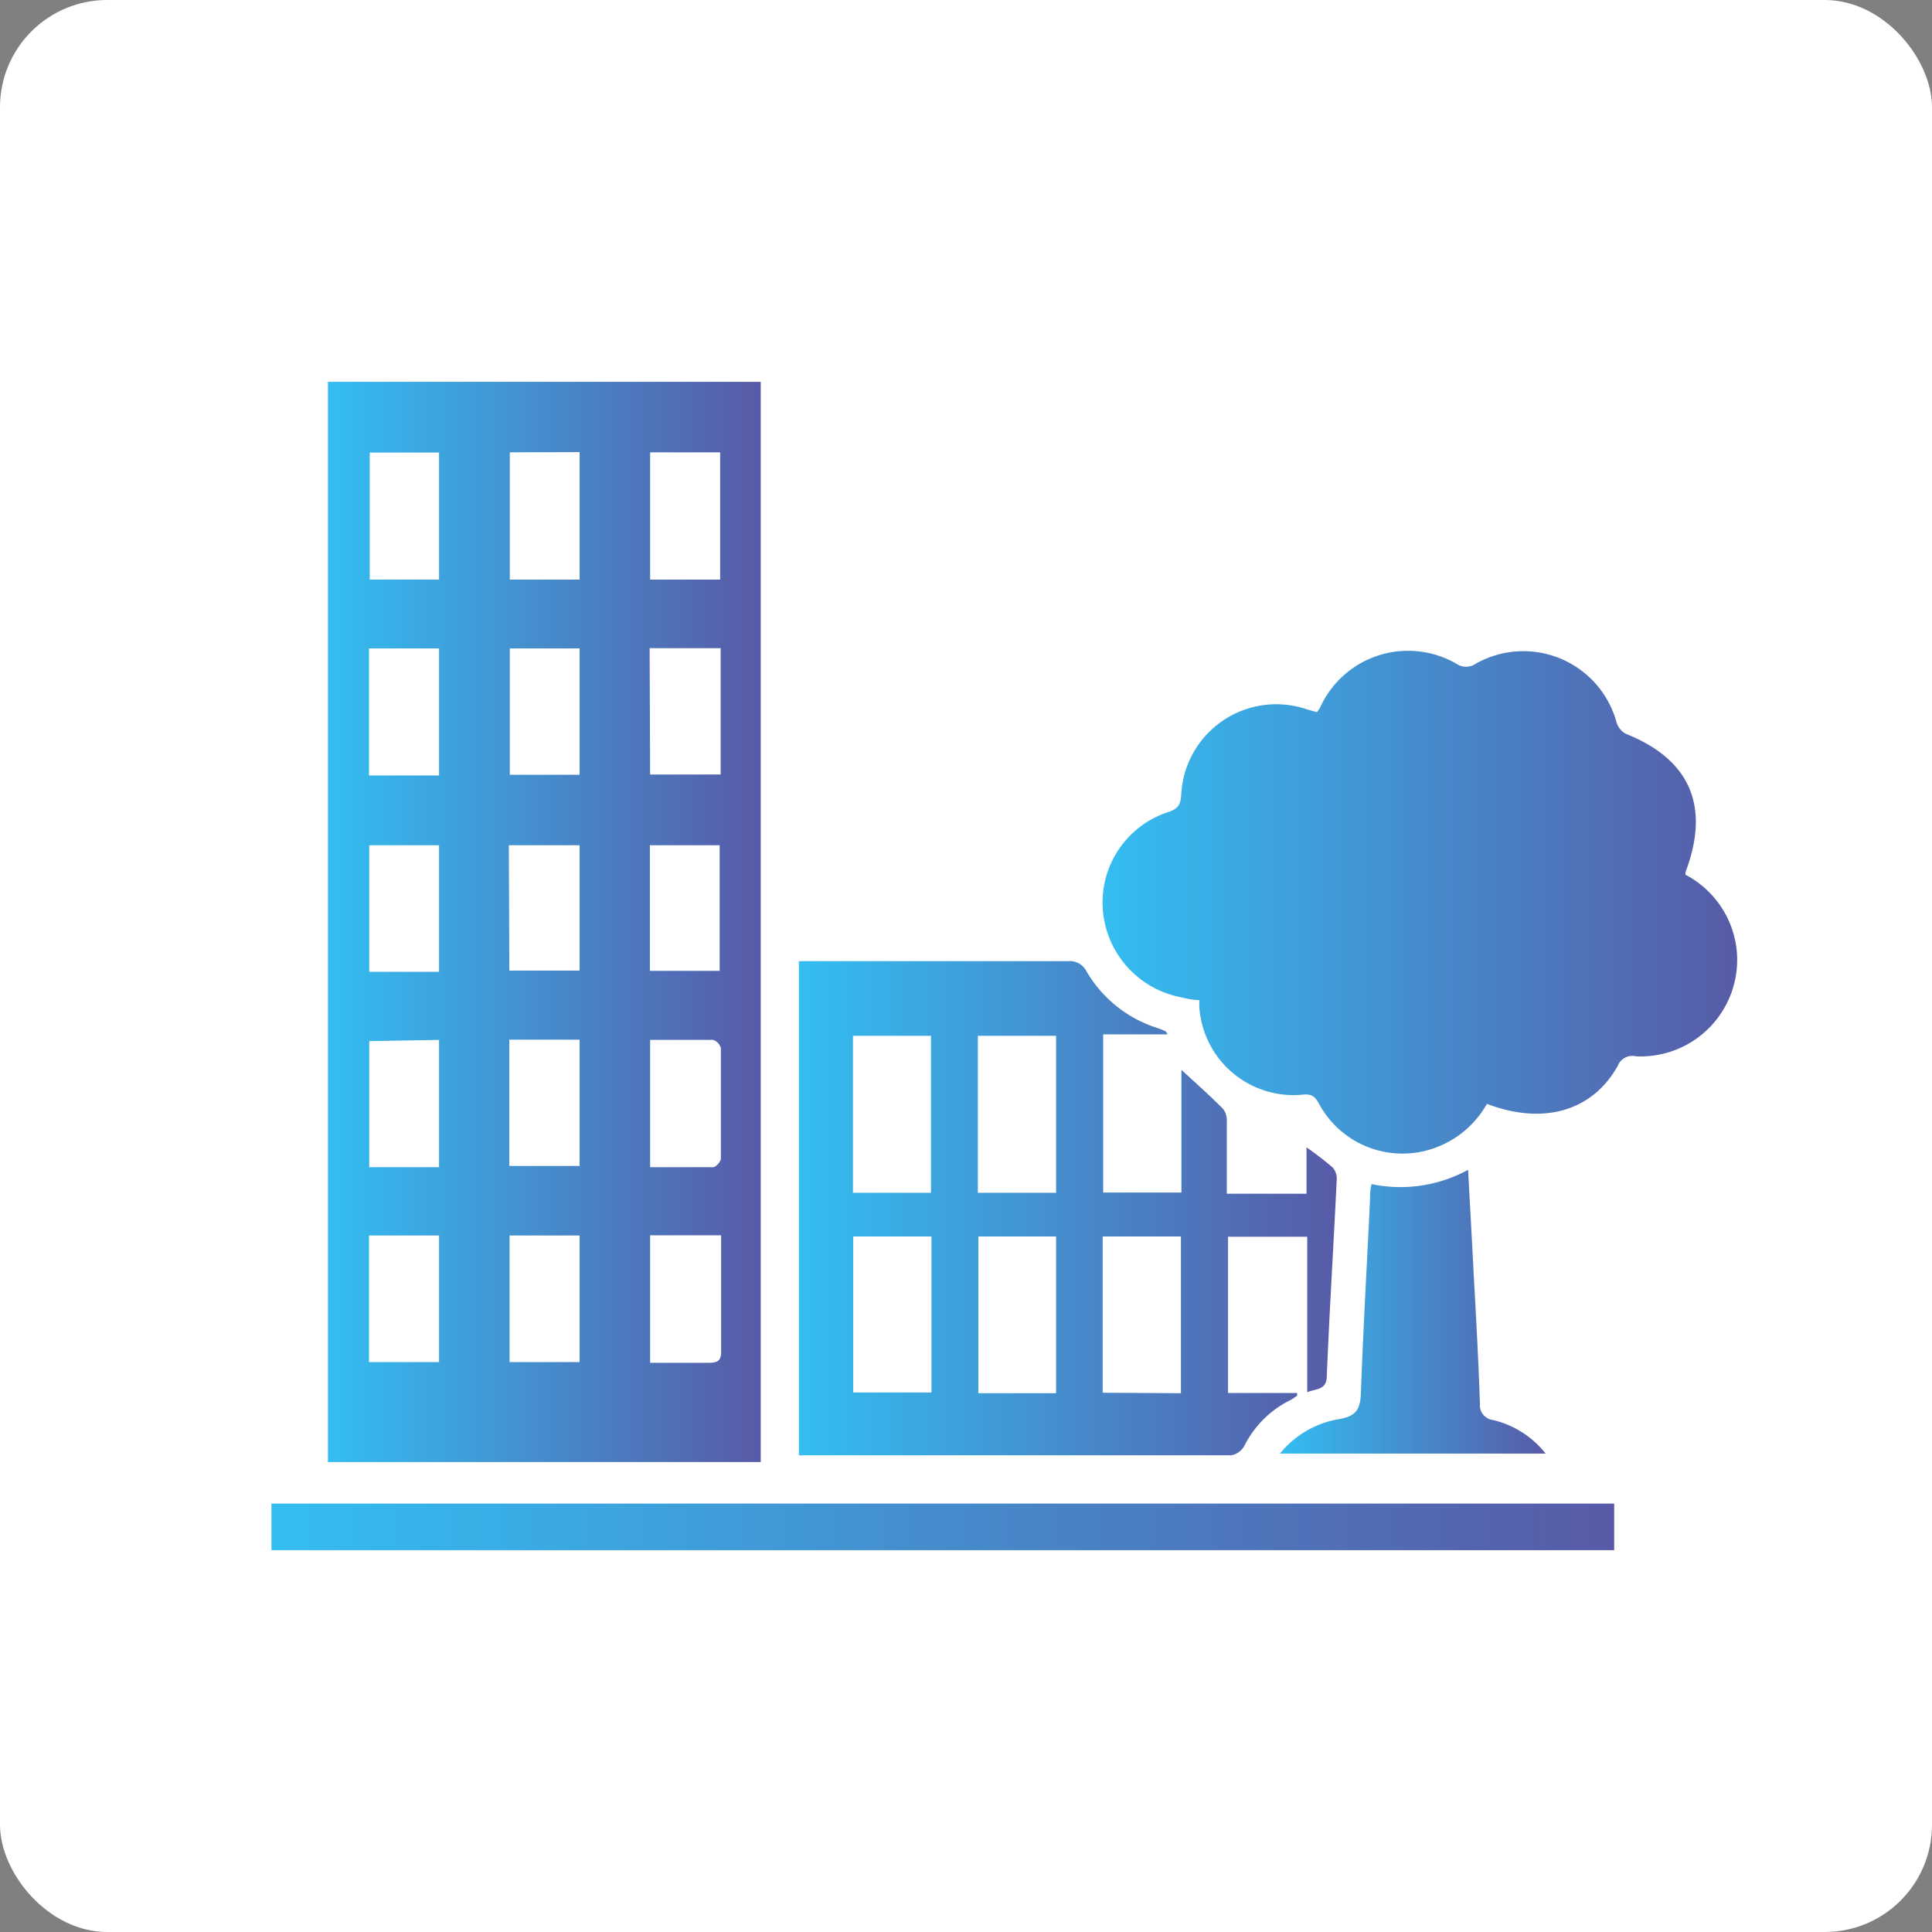 <svg xmlns="http://www.w3.org/2000/svg" xmlns:xlink="http://www.w3.org/1999/xlink" viewBox="0 0 80 80"><rect x="0" y="0" width="80" height="80" fill="#808080" stroke="none"/><defs><style>.cls-1{fill:#fff;}.cls-2{opacity:0.8;}.cls-3{fill:url(#linear-gradient);}.cls-4{fill:url(#linear-gradient-2);}.cls-5{fill:url(#linear-gradient-3);}.cls-6{fill:url(#linear-gradient-4);}.cls-7{fill:url(#linear-gradient-5);}</style><linearGradient id="linear-gradient" x1="13.58" y1="38.18" x2="31.5" y2="38.18" gradientUnits="userSpaceOnUse"><stop offset="0" stop-color="#00adee"/><stop offset="1" stop-color="#2e3191"/></linearGradient><linearGradient id="linear-gradient-2" x1="45.66" y1="37.33" x2="71.94" y2="37.33" xlink:href="#linear-gradient"/><linearGradient id="linear-gradient-3" x1="33.11" y1="50.02" x2="55.35" y2="50.02" xlink:href="#linear-gradient"/><linearGradient id="linear-gradient-4" x1="11.24" y1="63.22" x2="66.84" y2="63.22" xlink:href="#linear-gradient"/><linearGradient id="linear-gradient-5" x1="53.01" y1="54.32" x2="64.03" y2="54.32" xlink:href="#linear-gradient"/></defs><g id="Layer_2" data-name="Layer 2"><g id="Layer_1-2" data-name="Layer 1"><rect class="cls-1" width="80" height="80" rx="4.44"/><g class="cls-2"><path class="cls-3" d="M31.5,60.54H13.58V15.81H31.5Zm-4.58-9.39v5.28c.86,0,1.66,0,2.46,0,.41,0,.49-.16.48-.52,0-1.06,0-2.12,0-3.18V51.15Zm0-19.08h2.92V26.84H26.9Zm0,16.26c.9,0,1.75,0,2.61,0,.11,0,.31-.22.32-.35,0-1.52,0-3.05,0-4.57a.48.48,0,0,0-.32-.35c-.86,0-1.71,0-2.61,0ZM29.8,40.2V35H26.91V40.2ZM26.92,18.73V24h2.9V18.73ZM24,56.4V51.16H21.1V56.4Zm-8.72,0h2.9V51.16h-2.9Zm0-24.29h2.9V26.85h-2.9ZM18.18,24V18.74H15.31V24Zm2.93-5.27V24H24V18.72ZM24,32.08V26.85H21.11v5.23Zm-2.91,8.11H24V35H21.07Zm0,2.86v5.23H24V43.05ZM15.29,35v5.24h2.89V35Zm0,8.11v5.22h2.89V43.06Z"/><path class="cls-4" d="M61.57,45.71a4.05,4.05,0,0,1-2.82,2,3.93,3.93,0,0,1-4.13-2c-.14-.25-.25-.41-.61-.39a3.91,3.91,0,0,1-4.35-3.64c0-.08,0-.16,0-.27-.32,0-.65-.09-1-.17a4,4,0,0,1-3-3.66,3.94,3.94,0,0,1,2.67-3.94c.38-.12.55-.25.58-.7a3.94,3.94,0,0,1,5.23-3.56l.39.11a1.09,1.09,0,0,0,.14-.21,4,4,0,0,1,5.73-1.74.72.72,0,0,0,.61,0,4,4,0,0,1,5.93,2.38.82.82,0,0,0,.37.46c2.67,1.06,3.52,3,2.48,5.74,0,0,0,0,0,.1a4,4,0,0,1,2.12,3.1,4,4,0,0,1-4.17,4.42.65.65,0,0,0-.76.41C65.93,46,63.93,46.6,61.57,45.71Z"/><path class="cls-5" d="M48.34,42.83H45.68v6.55h3.24V44.3c.6.55,1.18,1.07,1.72,1.61a.79.79,0,0,1,.16.52c0,1,0,2,0,3H54.1V47.51a13.19,13.19,0,0,1,1.09.84.71.71,0,0,1,.16.52c-.13,2.7-.3,5.4-.41,8.1,0,.6-.43.52-.81.68V51.21H50.85v6.47h2.86l0,.11a1.81,1.81,0,0,1-.29.19,4.24,4.24,0,0,0-1.89,1.88.78.78,0,0,1-.54.4c-5.92,0-11.84,0-17.75,0a.9.9,0,0,1-.16,0V39.8c.2,0,.4,0,.61,0,3.51,0,7,0,10.53,0a.78.78,0,0,1,.78.44,5.22,5.22,0,0,0,2.87,2.31,2.5,2.5,0,0,1,.38.15S48.3,42.72,48.34,42.83Zm-9.79,6.56v-6.5H35.32v6.5Zm5.18,0v-6.5H40.49v6.5ZM38.57,51.2H35.33v6.46h3.24Zm5.16,6.49V51.2H40.51v6.49Zm5.17,0V51.2H45.66v6.47Z"/><path class="cls-6" d="M11.24,64.19V62.26h55.6v1.93Z"/><path class="cls-7" d="M53,60.19a4,4,0,0,1,2.52-1.44c.66-.13.81-.44.83-1.06.1-2.66.25-5.32.38-8,0-.2,0-.39.06-.66a5.84,5.84,0,0,0,4-.59c.08,1.48.16,2.88.23,4.28.1,1.8.2,3.6.26,5.4a.62.62,0,0,0,.54.68A3.91,3.91,0,0,1,64,60.19Z"/></g></g></g></svg>